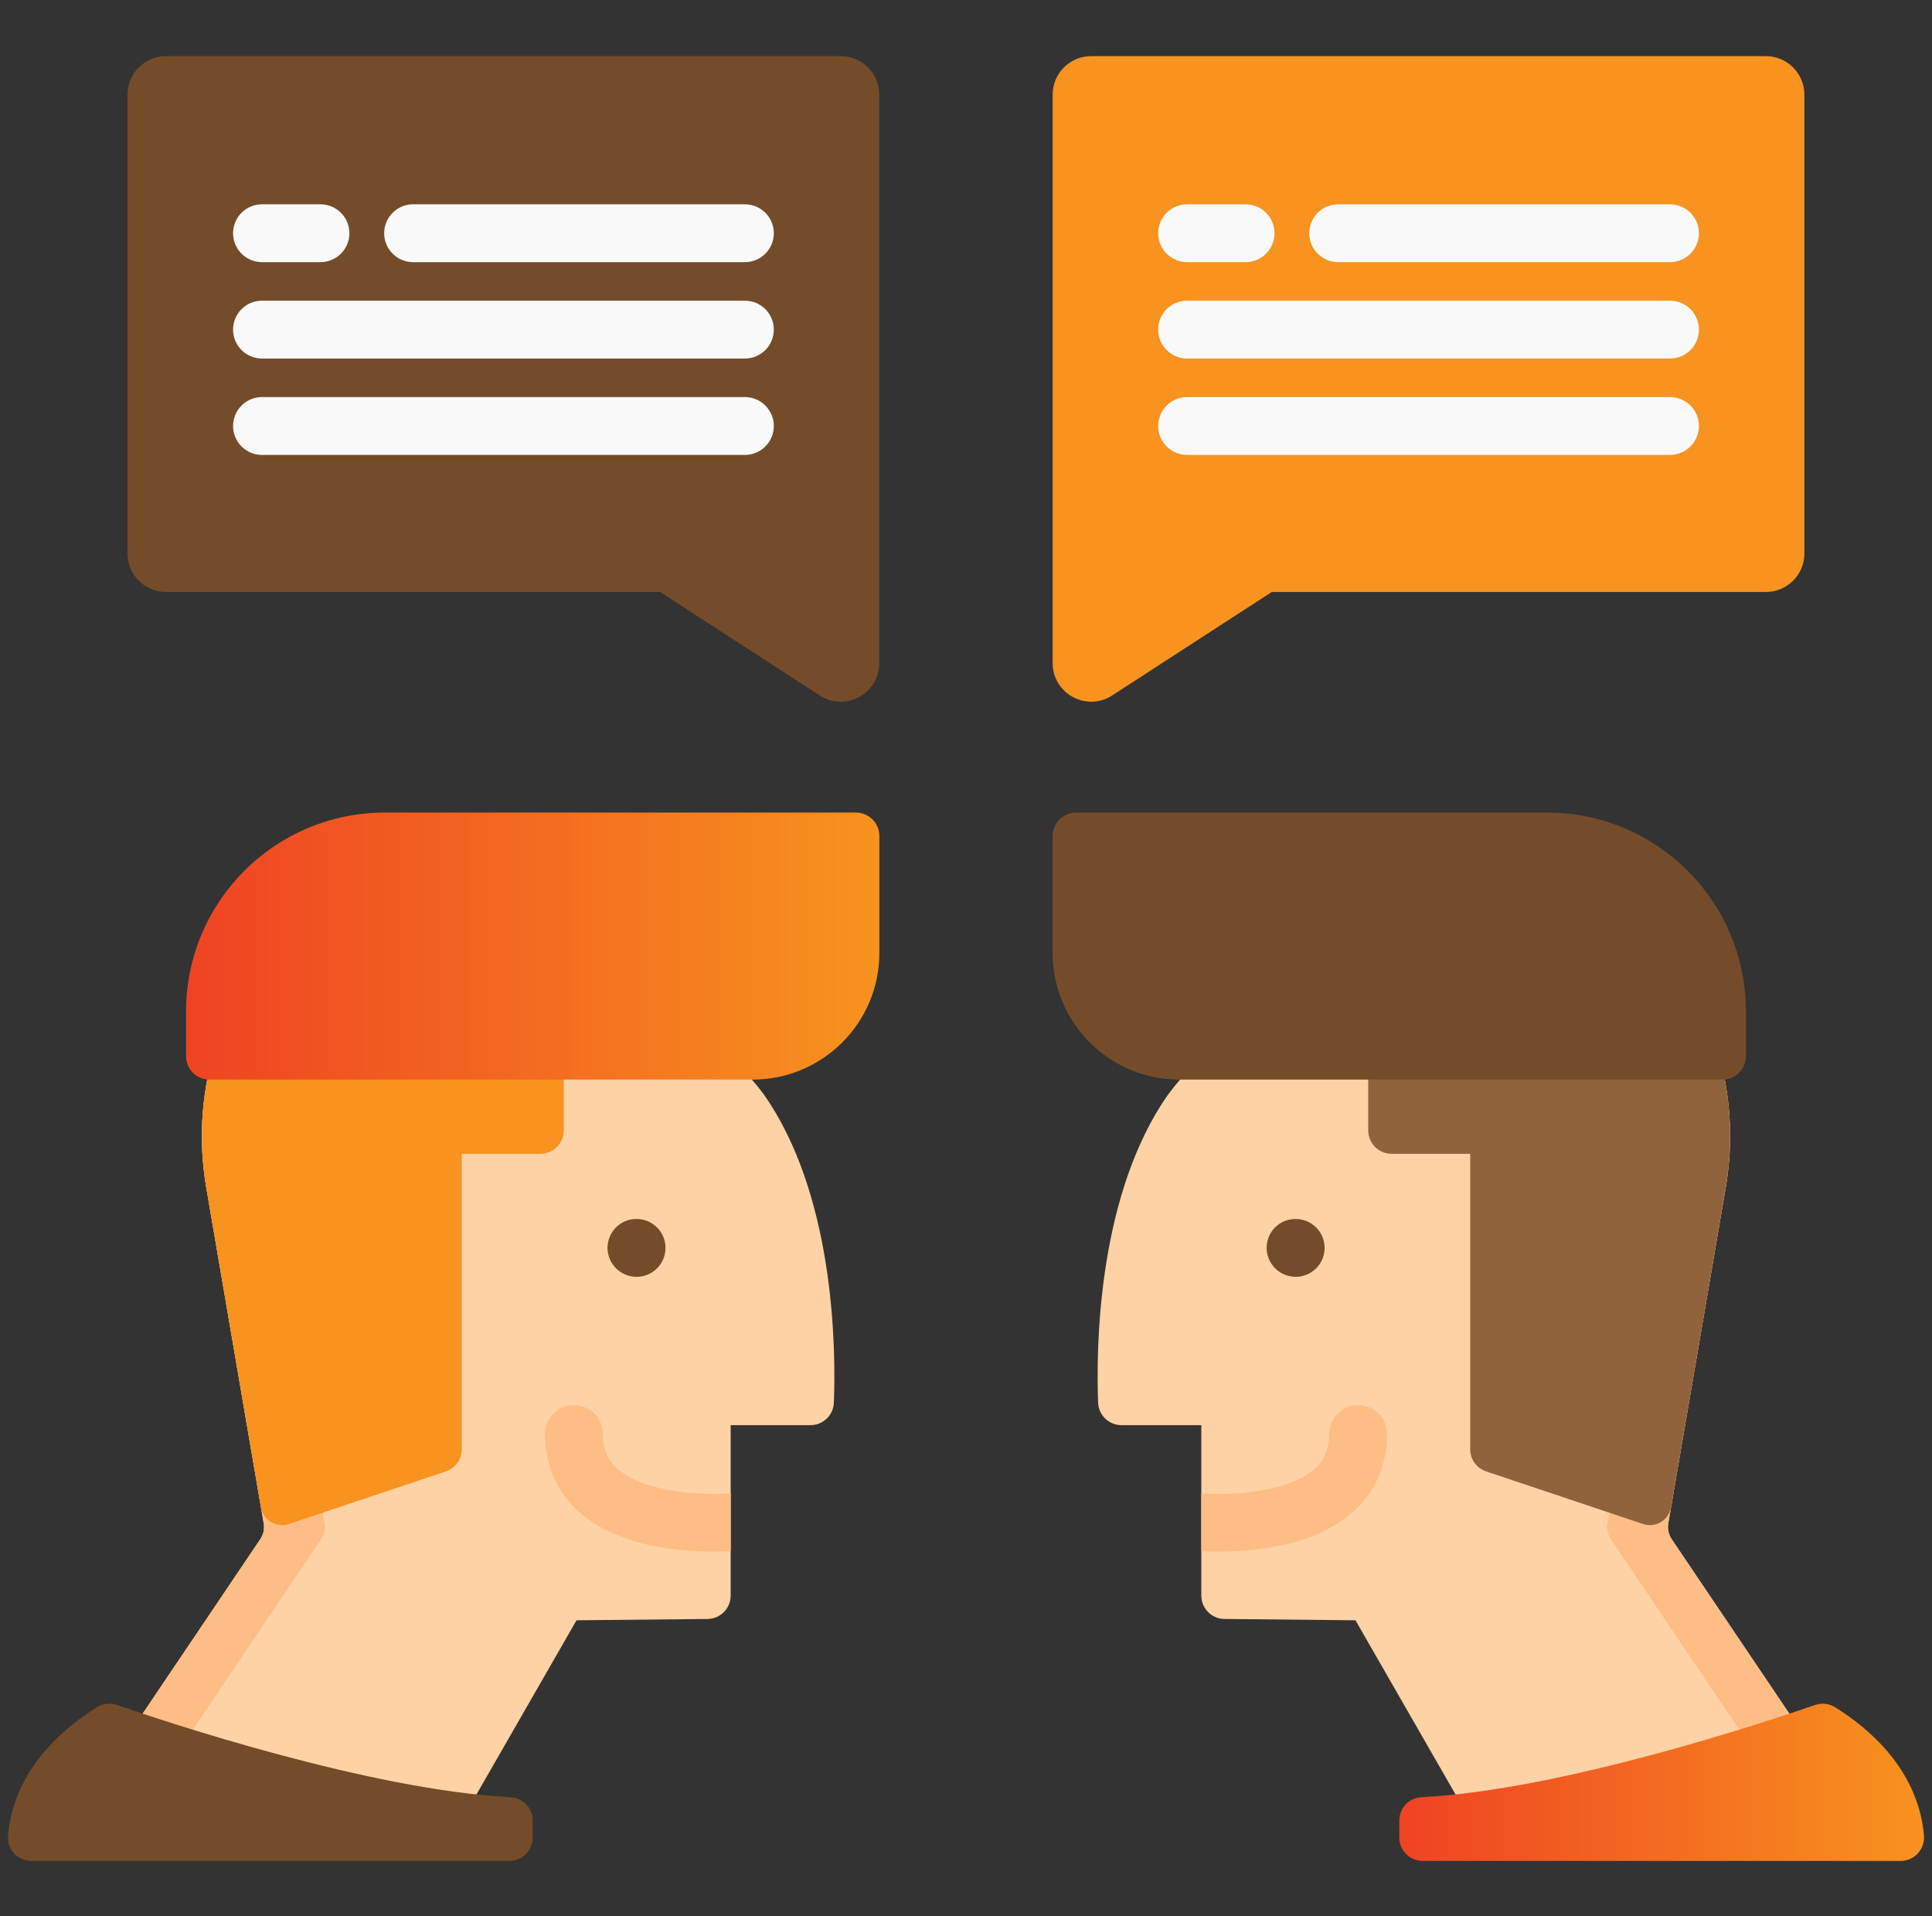 <svg width="121" height="120" viewBox="0 0 121 120" xmlns="http://www.w3.org/2000/svg" fill="none"><rect x="0" y="0" width="121" height="120" fill="#333333" stroke="none"/><g clip-path="url(#a)"><path d="M116.62 114.069h-24.486l-7.241-12.604-8.207-.082c-.802-.007-1.448-.662-1.448-1.463v-10.674h-5.001c-.787 0-1.435-.624-1.463-1.411-.128-3.433-.025-12.403 3.969-18.678l.189-.287c1.171-1.765 3.175-3.4 4.247-4.704h29.824c.64 1.587 1.07 3.274 1.25 5.035.172 1.627.131 3.315-.152 5.034l-3.619 21.167c-.058.343.019.693.213.981l11.925 17.687z" fill="#FED2A4"/><path d="M116.621 114.068h-3.814l-11.926-17.686c-.194-.286-.269-.637-.211-.98l3.62-21.169c.282-1.719.321-3.408.153-5.034-.183-1.759-.613-3.447-1.253-5.033h3.814c.639 1.586 1.07 3.274 1.251 5.033.17 1.627.129 3.315-.151 5.034l-3.62 21.169c-.06.342.017.693.211.98l11.926 17.686z" fill="#FFBD86"/><path d="M108.104 74.235l-3.446 20.15c-.14.815-.973 1.313-1.756 1.051l-9.825-3.294c-.597-.201-1-.76-1-1.389v-18.499h-4.922c-.352 0-.675-.124-.927-.331-.329-.268-.537-.677-.537-1.133v-6.995h21.157c1.348 3.139 1.863 6.714 1.255 10.441z" fill="#90633C"/><path d="M113.678 106.769c-3.003 1.037-15.896 5.336-24.655 5.775-.777.04-1.386.683-1.386 1.462v1.064c0 .809.656 1.465 1.465 1.465h29.934c.858 0 1.528-.733 1.461-1.587-.155-1.924-1.127-5.251-5.553-8.03-.378-.237-.842-.295-1.265-.149z" fill="url(#b)"/><path d="M107.882 67.606h-34.02c-4.383 0-7.936-3.553-7.936-7.936v-7.32c0-.809.655-1.465 1.465-1.465h29.5c6.88 0 12.456 5.576 12.456 12.456v2.802c0 .808-.656 1.464-1.465 1.464z" fill="#754C29"/><path d="M86.866 89.798c0 1.915-.708 3.579-2.05 4.812-1.425 1.309-3.518 2.128-6.227 2.432-.864.097-1.653.124-2.264.124-.504 0-.886-.019-1.087-.029v-3.629l.15.007c1.349.109 5.231.041 6.983-1.575.596-.55.873-1.231.873-2.141 0-1 .811-1.811 1.811-1.811 1.002 0 1.811.812 1.811 1.811z" fill="#FFBD86"/><path d="M52.226 87.835c-.029.787-.677 1.41-1.463 1.41h-5.001v10.675c0 .801-.647 1.456-1.448 1.463l-8.207.082-7.241 12.604h-24.486l11.925-17.687c.193-.287.271-.638.213-.981l-3.62-21.167c-.282-1.719-.323-3.408-.152-5.034.181-1.761.611-3.448 1.251-5.035h29.824c1.072 1.304 3.075 2.939 4.247 4.704l.188.287c3.994 6.275 4.098 15.244 3.97 18.678z" fill="#FED2A4"/><path d="M4.379 114.068h3.814l11.926-17.686c.194-.286.269-.637.21-.98l-3.619-21.169c-.282-1.719-.321-3.408-.154-5.034.184-1.759.613-3.447 1.253-5.033h-3.814c-.639 1.586-1.069 3.274-1.251 5.033-.17 1.627-.129 3.315.151 5.034l3.62 21.169c.059.342-.017.693-.212.98l-11.926 17.686z" fill="#FFBD86"/><path d="M12.895 74.235l3.447 20.15c.139.815.972 1.313 1.756 1.051l9.824-3.294c.597-.201 1-.76 1-1.389v-18.499h4.921c.352 0 .676-.124.927-.331.329-.268.537-.677.537-1.133v-6.995h-21.157c-1.349 3.139-1.863 6.714-1.256 10.441z" fill="#F7931E"/><path d="M7.322 106.769c3.003 1.037 15.895 5.336 24.654 5.775.778.04 1.386.683 1.386 1.462v1.064c0 .809-.656 1.465-1.464 1.465h-29.934c-.858 0-1.528-.733-1.46-1.587.154-1.924 1.127-5.251 5.552-8.03.379-.237.843-.295 1.266-.149z" fill="#754C29"/><path d="M13.118 67.606h34.02c4.383 0 7.936-3.553 7.936-7.936v-7.32c0-.809-.657-1.465-1.465-1.465h-29.5c-6.879 0-12.456 5.576-12.456 12.456v2.802c0 .808.655 1.464 1.465 1.464z" fill="url(#c)"/><path d="M45.762 93.51v3.626c-.2.009-.582.029-1.087.029-.611 0-1.4-.027-2.264-.124-2.71-.304-4.803-1.123-6.227-2.432-1.342-1.233-2.05-2.897-2.05-4.812 0-.999.809-1.81 1.811-1.81 1 0 1.811.811 1.811 1.81 0 .911.277 1.591.873 2.142 1.751 1.615 5.636 1.685 6.984 1.574l.149-.004z" fill="#FFBD86"/><path d="M39.87 79.957c-1.001 0-1.821-.811-1.821-1.811 0-1 .802-1.811 1.802-1.811h.019c1 0 1.81.811 1.81 1.811 0 1-.81 1.811-1.81 1.811zM81.148 79.957c-1 0-1.82-.811-1.82-1.811 0-1 .801-1.811 1.802-1.811h.018c1.001 0 1.811.811 1.811 1.811 0 1-.81 1.811-1.811 1.811zM7.985 5.93v28.727c0 1.333 1.081 2.414 2.415 2.414h30.943l9.997 6.48c1.607 1.041 3.728-.113 3.728-2.027v-35.595c0-1.333-1.081-2.414-2.414-2.414h-42.254c-1.334 0-2.415 1.081-2.415 2.414z" fill="#754C29"/><path d="M113.009 5.93v28.727c0 1.333-1.081 2.414-2.415 2.414h-30.943l-9.997 6.48c-1.607 1.041-3.728-.113-3.728-2.027v-35.595c0-1.333 1.081-2.414 2.414-2.414h42.254c1.333 0 2.414 1.081 2.414 2.414z" fill="#F7931E"/><path d="M20.072 16.416h-3.664c-1.001 0-1.811-.811-1.811-1.811 0-1 .81-1.811 1.811-1.811h3.664c1 0 1.811.811 1.811 1.811 0 1-.811 1.811-1.811 1.811zM46.653 16.416h-20.782c-1 0-1.811-.811-1.811-1.811 0-1 .811-1.811 1.811-1.811h20.782c1 0 1.811.811 1.811 1.811 0 1-.811 1.811-1.811 1.811zM46.653 22.452h-30.245c-1.001 0-1.811-.811-1.811-1.811 0-1.001.81-1.811 1.811-1.811h30.245c1 0 1.811.811 1.811 1.811 0 1-.811 1.811-1.811 1.811zM46.653 28.488h-30.245c-1.001 0-1.811-.81-1.811-1.811 0-1 .81-1.811 1.811-1.811h30.245c1 0 1.811.811 1.811 1.811 0 1.001-.811 1.811-1.811 1.811zM78.011 16.416h-3.664c-1 0-1.811-.811-1.811-1.811 0-1 .811-1.811 1.811-1.811h3.664c1 0 1.811.811 1.811 1.811 0 1-.811 1.811-1.811 1.811zM104.592 16.416h-20.783c-1 0-1.811-.811-1.811-1.811 0-1 .811-1.811 1.811-1.811h20.783c1 0 1.811.811 1.811 1.811 0 1-.811 1.811-1.811 1.811zM104.592 22.452h-30.245c-1.001 0-1.811-.811-1.811-1.811 0-1.001.81-1.811 1.811-1.811h30.245c1 0 1.811.811 1.811 1.811 0 1-.811 1.811-1.811 1.811zM104.592 28.488h-30.245c-1.001 0-1.811-.81-1.811-1.811 0-1 .81-1.811 1.811-1.811h30.245c1 0 1.811.811 1.811 1.811 0 1.001-.811 1.811-1.811 1.811z" fill="#F9F9F9"/></g><defs><linearGradient id="b" x1="87.636" y1="111.612" x2="120.5" y2="111.612" gradientUnits="userSpaceOnUse"><stop stop-color="#EF4223"/><stop offset="0" stop-color="#EF4323"/><stop offset="1" stop-color="#F7931E"/></linearGradient><linearGradient id="c" x1="11.653" y1="59.246" x2="55.074" y2="59.246" gradientUnits="userSpaceOnUse"><stop stop-color="#EF4223"/><stop offset="0" stop-color="#EF4323"/><stop offset="1" stop-color="#F7931E"/></linearGradient><clipPath id="a"><path fill="#fff" d="M.5 0h120v120h-120z"/></clipPath></defs></svg>